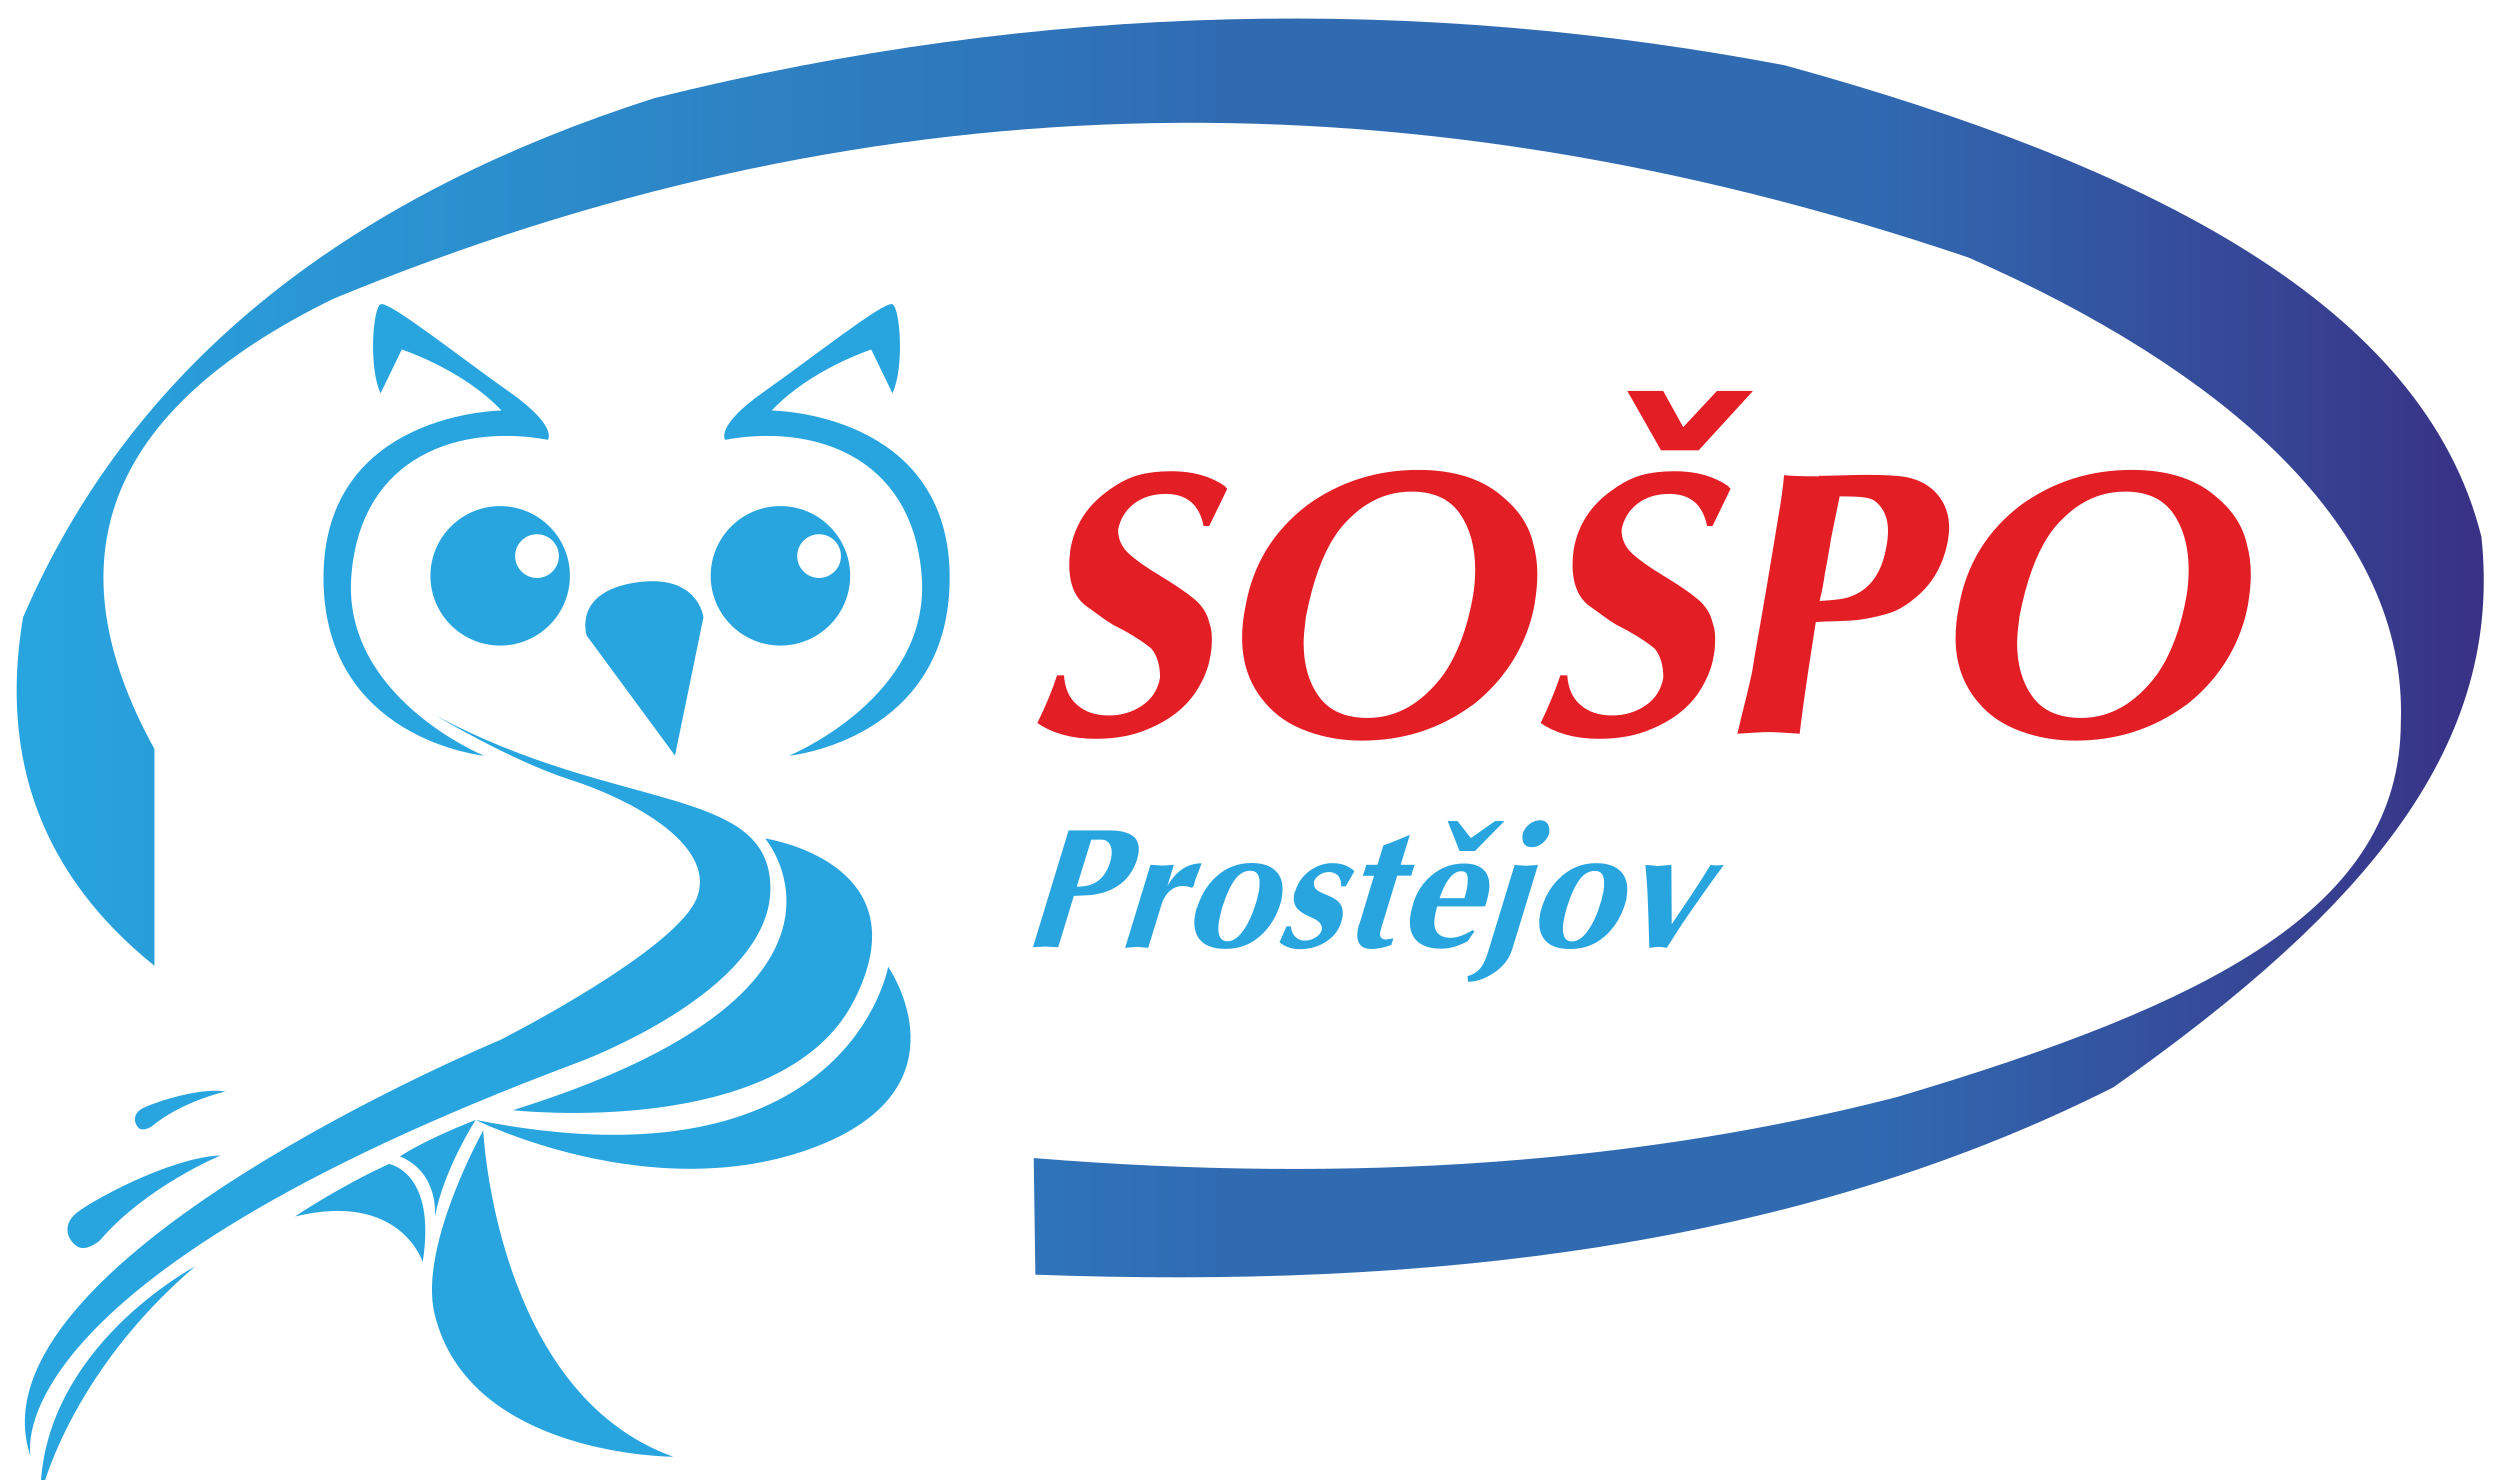 <?xml version="1.0" encoding="UTF-8"?>
<!DOCTYPE svg PUBLIC "-//W3C//DTD SVG 1.1//EN" "http://www.w3.org/Graphics/SVG/1.1/DTD/svg11.dtd">
<!-- Creator: CorelDRAW X7 -->
<svg xmlns="http://www.w3.org/2000/svg" xml:space="preserve" width="152mm" height="90mm" version="1.1" style="shape-rendering:geometricPrecision; text-rendering:geometricPrecision; image-rendering:optimizeQuality; fill-rule:evenodd; clip-rule:evenodd"
viewBox="0 0 15200 9000"
 xmlns:xlink="http://www.w3.org/1999/xlink">
 <defs>
  <style type="text/css">
   <![CDATA[
    .fil0 {fill:#28A5DF}
    .fil1 {fill:#28A5DF;fill-rule:nonzero}
    .fil3 {fill:#E31E24;fill-rule:nonzero}
    .fil2 {fill:url(#id0)}
   ]]>
  </style>
  <linearGradient id="id0" gradientUnits="userSpaceOnUse" x1="101.38" y1="3939.81" x2="15101.5" y2="3939.81">
   <stop offset="0" style="stop-opacity:1; stop-color:#28A5DF"/>
   <stop offset="0.49" style="stop-opacity:1; stop-color:#306BB2"/>
   <stop offset="0.749" style="stop-opacity:1; stop-color:#306BB2"/>
   <stop offset="1" style="stop-opacity:1; stop-color:#393185"/>
  </linearGradient>
 </defs>
 <g id="Vrstva_x0020_1">
  <path class="fil0" d="M8266 5616l88 -291 -69 0 12 -32c1,-5 3,-11 5,-17 2,-6 3,-11 4,-18l69 0 36 -118c23,-8 49,-18 79,-30 37,-16 65,-27 82,-34l-56 182 86 0 -13 34 -8 32 -86 0 -95 312 -9 34c-2,12 0,22 4,29 5,7 14,11 27,14l50 -8 -13 40c-20,8 -40,14 -60,18 -20,4 -39,7 -56,7 -26,0 -46,-4 -59,-13 -13,-9 -23,-21 -27,-37 -5,-16 -6,-35 -3,-57 1,-8 2,-14 3,-19 1,-5 3,-14 8,-28l1 0zm-391 -198c17,-54 48,-96 93,-127 41,-28 85,-43 132,-43 29,0 55,4 78,13 23,9 42,21 57,36l-53 92 -28 0c1,-28 -5,-50 -19,-65 -14,-15 -33,-22 -56,-22 -20,0 -38,6 -56,17 -17,11 -29,25 -34,42 -2,19 2,34 12,45 11,11 33,23 67,36 39,15 66,33 80,53 14,20 19,46 15,77l-8 34c-15,48 -44,86 -87,116 -46,32 -102,49 -166,49 -47,0 -88,-14 -123,-42 5,-8 13,-28 26,-58 6,-13 12,-26 17,-39l26 0c4,29 13,51 29,65 16,15 34,22 55,22 22,0 42,-5 61,-16 23,-12 38,-29 44,-50 2,-17 -3,-32 -15,-45 -10,-10 -24,-19 -44,-28 -41,-17 -70,-34 -86,-51 -21,-22 -29,-50 -25,-83 2,-12 4,-22 6,-28l2 0zm-236 64c1,-3 4,-13 8,-32 4,-18 8,-33 9,-45 4,-32 3,-58 -3,-76 -8,-24 -26,-35 -51,-35 -34,0 -64,16 -90,49 -29,37 -56,95 -81,175 -4,13 -8,29 -12,47 -4,18 -7,33 -9,44 -5,35 -3,63 5,83 8,20 24,31 48,31 33,0 65,-22 96,-65 31,-43 58,-102 80,-177l0 1zm-361 38c21,-68 54,-127 100,-174 64,-66 141,-99 231,-99 67,0 117,17 150,51 33,34 45,82 36,145 -1,8 -2,17 -3,25 -4,12 -6,22 -8,28 -21,69 -55,128 -103,177 -63,64 -138,96 -227,96l-6 0c-77,0 -130,-22 -160,-65 -23,-33 -31,-77 -24,-131 3,-19 7,-37 12,-54l2 1zm-437 242l154 -504 75 5 67 -5 -39 128c25,-43 54,-76 85,-98 36,-26 77,-39 123,-39l-41 107c-1,6 -2,13 -4,19 -2,7 -3,12 -5,15l-11 8c-6,-4 -15,-6 -25,-8 -10,-2 -20,-3 -30,-3 -28,0 -53,9 -74,27 -25,21 -44,51 -56,92l-79 257 -67 -6 -74 6 1 -1zm-294 -371c48,0 88,-9 118,-28 38,-23 66,-63 84,-119 2,-7 3,-13 5,-20 2,-6 3,-13 4,-20 4,-33 -1,-59 -15,-77 -12,-15 -26,-22 -43,-22l-65 0 -88 285 0 1zm-267 369l217 -711 257 0c37,0 69,5 97,15 23,8 40,19 52,33 18,22 24,53 19,91l-8 36c-23,73 -64,129 -124,166 -44,28 -97,45 -159,52 -34,2 -68,4 -102,5l-95 312 -78 -4 -76 4 0 1zm2310 -261c22,-72 59,-130 112,-175 57,-49 124,-74 199,-74 48,0 86,11 112,32 35,28 48,73 40,135 -3,19 -7,40 -14,63l-10 31 -291 0c-7,25 -12,47 -15,67 -6,43 0,74 17,94 17,20 44,30 80,30 38,0 83,-16 134,-47l10 8 -40 59c-23,13 -49,24 -77,33 -29,9 -57,13 -84,13 -61,0 -107,-13 -140,-40 -42,-34 -58,-87 -48,-160 1,-9 3,-19 6,-31 3,-11 6,-25 11,-41l-2 3zm314 -38c9,-29 15,-56 18,-80 3,-26 3,-47 -2,-62 -5,-15 -16,-22 -35,-22 -32,0 -61,22 -88,65 -17,28 -32,60 -44,99l151 0zm19 474c36,-10 64,-29 84,-57 15,-21 29,-52 42,-95l160 -524 67 5 75 -5 -156 510c-19,63 -59,113 -120,151 -51,33 -101,49 -150,49l-2 -34zm441 -948c20,0 35,7 45,21 10,14 13,34 10,60 -7,23 -21,42 -41,59 -20,16 -42,24 -64,24 -45,0 -64,-28 -56,-83 7,-22 21,-41 41,-57 20,-16 42,-24 65,-24zm9 534c21,-68 54,-127 101,-174 64,-66 141,-99 231,-99 67,0 117,17 150,51 32,34 45,82 36,145 -1,8 -2,17 -3,25 -4,12 -6,22 -8,28 -21,69 -55,128 -103,177 -63,64 -138,96 -227,96l-6 0c-77,0 -130,-22 -159,-65 -23,-33 -31,-77 -24,-131 2,-19 7,-37 12,-54l0 1zm361 -38c1,-3 4,-13 8,-32 5,-18 7,-33 9,-45 4,-32 3,-58 -3,-76 -8,-24 -26,-35 -51,-35 -34,0 -64,16 -90,49 -29,37 -56,95 -81,175 -4,13 -8,29 -12,47 -4,18 -7,33 -9,44 -5,35 -3,63 5,83 8,20 24,31 48,31 33,0 65,-22 96,-65 31,-43 58,-102 80,-177l0 1zm294 280c-2,-62 -4,-119 -5,-169 -3,-93 -5,-148 -6,-163 -2,-41 -6,-98 -13,-172 11,0 22,1 34,2 12,1 24,2 38,4 9,0 24,-1 43,-3 19,-2 33,-3 43,-3l2 360c39,-57 77,-113 115,-170 38,-57 78,-120 121,-190l36 3 43 -3 -2 5c-61,83 -105,144 -133,185 -44,62 -81,115 -111,160 -32,48 -65,100 -99,154 -19,-4 -36,-6 -50,-6 -11,0 -30,2 -56,6zm-881 -771l-179 182 -94 0 -72 -182 60 0 81 104 147 -104 56 0 1 0z"/>
  <path class="fil1" d="M4797 4595c0,0 864,-355 807,-1094 -57,-739 -670,-924 -1195,-827 0,0 -65,-81 234,-291 299,-210 735,-557 783,-533 48,24 73,388 0,541l-129 -266c0,0 -371,121 -605,371 0,0 1074,8 1082,1005 8,997 -977,1094 -977,1094z"/>
  <path class="fil1" d="M2943 4595c0,0 -864,-355 -807,-1094 57,-739 670,-924 1195,-827 0,0 65,-81 -234,-291 -299,-210 -735,-557 -783,-533 -48,24 -73,388 0,541l129 -266c0,0 371,121 606,371 0,0 -1074,8 -1082,1005 -8,997 977,1094 977,1094l-1 0z"/>
  <path class="fil1" d="M2652 4352c0,0 458,274 813,388 355,113 888,388 775,711 -113,323 -1199,872 -1199,872 0,0 -3266,1356 -2854,2535 0,0 -275,-1050 3326,-2398 0,0 1171,-428 1171,-1058 0,-630 -932,-460 -2032,-1050z"/>
  <path class="fil1" d="M1342 7025c0,0 -452,186 -735,517 0,0 -85,75 -141,34 -57,-40 -83,-119 -16,-188 67,-69 583,-353 892,-363z"/>
  <path class="fil1" d="M1369 6637c0,0 -262,57 -450,214 0,0 -54,33 -79,4 -26,-29 -31,-76 13,-108 43,-32 351,-138 517,-111l-1 1z"/>
  <path class="fil1" d="M4652 5098c0,0 791,926 -1534,1652 0,0 1636,183 2072,-662 436,-845 -538,-990 -538,-990z"/>
  <path class="fil1" d="M1186 7700c0,0 -942,497 -940,1395 0,0 165,-734 940,-1395z"/>
  <path class="fil1" d="M3265 3514c-74,0 -133,-60 -133,-133 0,-74 60,-133 133,-133 74,0 133,60 133,133 0,74 -60,133 -133,133zm-224 -437c-234,0 -424,190 -424,424 0,234 190,424 424,424 234,0 424,-190 424,-424 0,-234 -190,-424 -424,-424z"/>
  <path class="fil1" d="M4980 3514c-74,0 -133,-60 -133,-133 0,-74 60,-133 133,-133 74,0 133,60 133,133 0,74 -60,133 -133,133zm-235 -437c-234,0 -424,190 -424,424 0,234 190,424 424,424 234,0 424,-190 424,-424 0,-234 -190,-424 -424,-424z"/>
  <path class="fil1" d="M3566 3863l538 731 173 -841c0,0 -31,-270 -414,-211 -383,59 -296,321 -296,321l-1 0z"/>
  <path class="fil1" d="M5400 5878c0,0 -242,1383 -2508,931 0,0 1066,533 2045,172 980,-361 463,-1103 463,-1103z"/>
  <path class="fil1" d="M2938 6875c0,0 75,1597 1156,1982 0,0 -1243,0 -1452,-869 -98,-410 295,-1113 295,-1113l1 0z"/>
  <path class="fil1" d="M2892 6809c0,0 -193,298 -248,589 0,0 30,-266 -212,-367 0,0 129,-92 460,-222z"/>
  <path class="fil1" d="M1794 7396c0,0 264,-179 571,-319 0,0 291,46 205,596 0,0 -135,-432 -775,-277l-1 0z"/>
  <path class="fil2" d="M939 5873l0 -1319c-630,-1143 -316,-2053 1089,-2738 3163,-1306 6405,-1447 9941,-250 1539,676 2671,1635 2628,2827 -4,1132 -1162,1712 -3067,2278 -1559,400 -3287,529 -5245,370l10 709c2371,87 4609,-160 6554,-1139 1572,-1106 2371,-2095 2238,-3347 -350,-1409 -2022,-2258 -4236,-2867 -2214,-420 -4500,-392 -6874,200 -1803,578 -3152,1567 -3837,3157 -146,866 120,1572 799,2118l0 1z"/>
  <path class="fil3" d="M7318 3198c-26,-130 -102,-195 -230,-195 -77,0 -142,20 -194,60 -52,41 -84,94 -96,159 0,55 21,102 62,141 41,39 107,86 196,139 89,54 157,100 205,140 48,40 79,88 92,146 10,25 15,56 15,95 0,41 -3,77 -10,110 -11,70 -41,142 -89,216 -64,96 -160,170 -287,223 -91,40 -198,60 -321,60 -142,0 -260,-32 -354,-96 54,-111 94,-208 120,-290l42 0c5,78 31,138 80,180 49,43 113,64 193,64 75,0 143,-20 202,-60 59,-40 96,-96 109,-170 0,-76 -18,-135 -53,-177 -63,-51 -141,-99 -234,-145 -25,-15 -56,-36 -91,-62 -35,-26 -59,-43 -71,-51 -68,-51 -103,-135 -103,-251 0,-22 2,-54 7,-95 27,-150 106,-270 237,-361 59,-43 118,-73 175,-89 58,-16 125,-24 203,-24 130,0 239,31 325,91 3,6 7,11 14,15 -12,25 -24,50 -36,75 -12,25 -24,50 -37,76 -12,25 -25,50 -37,76l-35 0 1 0z"/>
  <path class="fil3" d="M8775 4103c85,-121 145,-279 180,-474 9,-50 14,-105 14,-166 0,-137 -31,-250 -93,-340 -62,-89 -159,-134 -292,-134 -101,0 -192,26 -273,78 -35,21 -70,50 -106,85 -36,35 -66,71 -88,106 -77,116 -136,280 -177,492 -9,70 -14,123 -14,159 0,132 31,241 94,327 62,86 161,129 295,129 176,0 329,-87 460,-262zm177 184c-196,144 -420,216 -672,216 -118,0 -230,-19 -335,-58 -106,-39 -189,-96 -252,-171 -94,-108 -141,-240 -141,-396 0,-62 7,-127 21,-194 45,-253 171,-458 378,-615 198,-142 422,-212 672,-212 213,0 381,52 505,156 106,86 171,185 195,297 16,56 24,117 24,184 0,53 -6,113 -17,180 -13,75 -36,150 -70,226 -34,76 -77,146 -129,212 -52,65 -112,124 -180,177l1 -2z"/>
  <path class="fil3" d="M10658 2377l-330 361 -229 0 -205 -361 218 0 122 220 205 -220 218 0 1 0zm-279 821c-26,-130 -102,-195 -230,-195 -77,0 -142,20 -194,60 -52,41 -84,94 -96,159 0,55 21,102 62,141 41,39 107,86 195,139 89,54 157,100 205,140 48,40 79,88 92,146 10,25 15,56 15,95 0,41 -3,77 -10,110 -11,70 -41,142 -89,216 -64,96 -160,170 -287,223 -91,40 -198,60 -321,60 -142,0 -260,-32 -354,-96 54,-111 93,-208 120,-290l42 0c5,78 31,138 80,180 49,43 113,64 193,64 75,0 143,-20 202,-60 59,-40 96,-96 109,-170 0,-76 -18,-135 -53,-177 -63,-51 -141,-99 -234,-145 -25,-15 -56,-36 -91,-62 -35,-26 -59,-43 -71,-51 -68,-51 -103,-135 -103,-251 0,-22 2,-54 7,-95 27,-150 106,-270 237,-361 59,-43 118,-73 175,-89 58,-16 125,-24 203,-24 130,0 239,31 325,91 3,6 7,11 14,15 -12,25 -24,50 -36,75 -12,25 -24,50 -37,76 -12,25 -25,50 -37,76l-35 0 2 0z"/>
  <path class="fil3" d="M11130 3293c-15,92 -27,157 -35,195 -7,55 -18,110 -32,166 82,-5 133,-11 155,-17 137,-34 221,-138 251,-312 7,-35 10,-68 10,-99 0,-72 -22,-128 -67,-169 -16,-17 -40,-27 -72,-32 -32,-5 -83,-7 -155,-7l-56 275 1 0zm-71 -400c33,0 81,-1 146,-3 64,-2 113,-3 144,-3 115,0 197,5 247,15 79,17 142,53 187,108 45,55 68,122 68,202 0,14 -2,37 -7,71 -26,143 -88,256 -184,339 -55,48 -105,80 -151,98 -45,17 -110,33 -196,47 -33,5 -81,8 -144,10 -63,1 -106,3 -129,5 -9,57 -18,115 -27,175 -9,60 -16,107 -22,143 -21,142 -38,262 -49,361 -21,-1 -53,-3 -94,-6 -41,-3 -73,-4 -94,-4 -20,0 -51,1 -95,4 -44,3 -76,5 -96,6 4,-14 9,-35 15,-61 6,-26 10,-46 14,-59 25,-98 45,-182 60,-251 8,-54 28,-170 60,-350 9,-53 20,-117 33,-193 13,-76 25,-152 38,-228 12,-76 23,-140 32,-193 15,-85 26,-164 32,-237 47,5 118,7 212,7l0 -3z"/>
  <path class="fil3" d="M13113 4103c85,-121 145,-279 180,-474 9,-50 14,-105 14,-166 0,-137 -31,-250 -93,-340 -62,-89 -159,-134 -292,-134 -101,0 -192,26 -273,78 -35,21 -70,50 -106,85 -36,35 -66,71 -88,106 -77,116 -136,280 -177,492 -9,70 -14,123 -14,159 0,132 31,241 94,327 62,86 161,129 295,129 176,0 329,-87 460,-262zm177 184c-196,144 -420,216 -672,216 -118,0 -230,-19 -335,-58 -106,-39 -189,-96 -252,-171 -94,-108 -141,-240 -141,-396 0,-62 7,-127 21,-194 45,-253 171,-458 378,-615 198,-142 422,-212 672,-212 213,0 381,52 505,156 106,86 171,185 195,297 16,56 24,117 24,184 0,53 -6,113 -17,180 -13,75 -36,150 -70,226 -34,76 -77,146 -129,212 -52,65 -112,124 -180,177l1 -2z"/>
 </g>
</svg>
